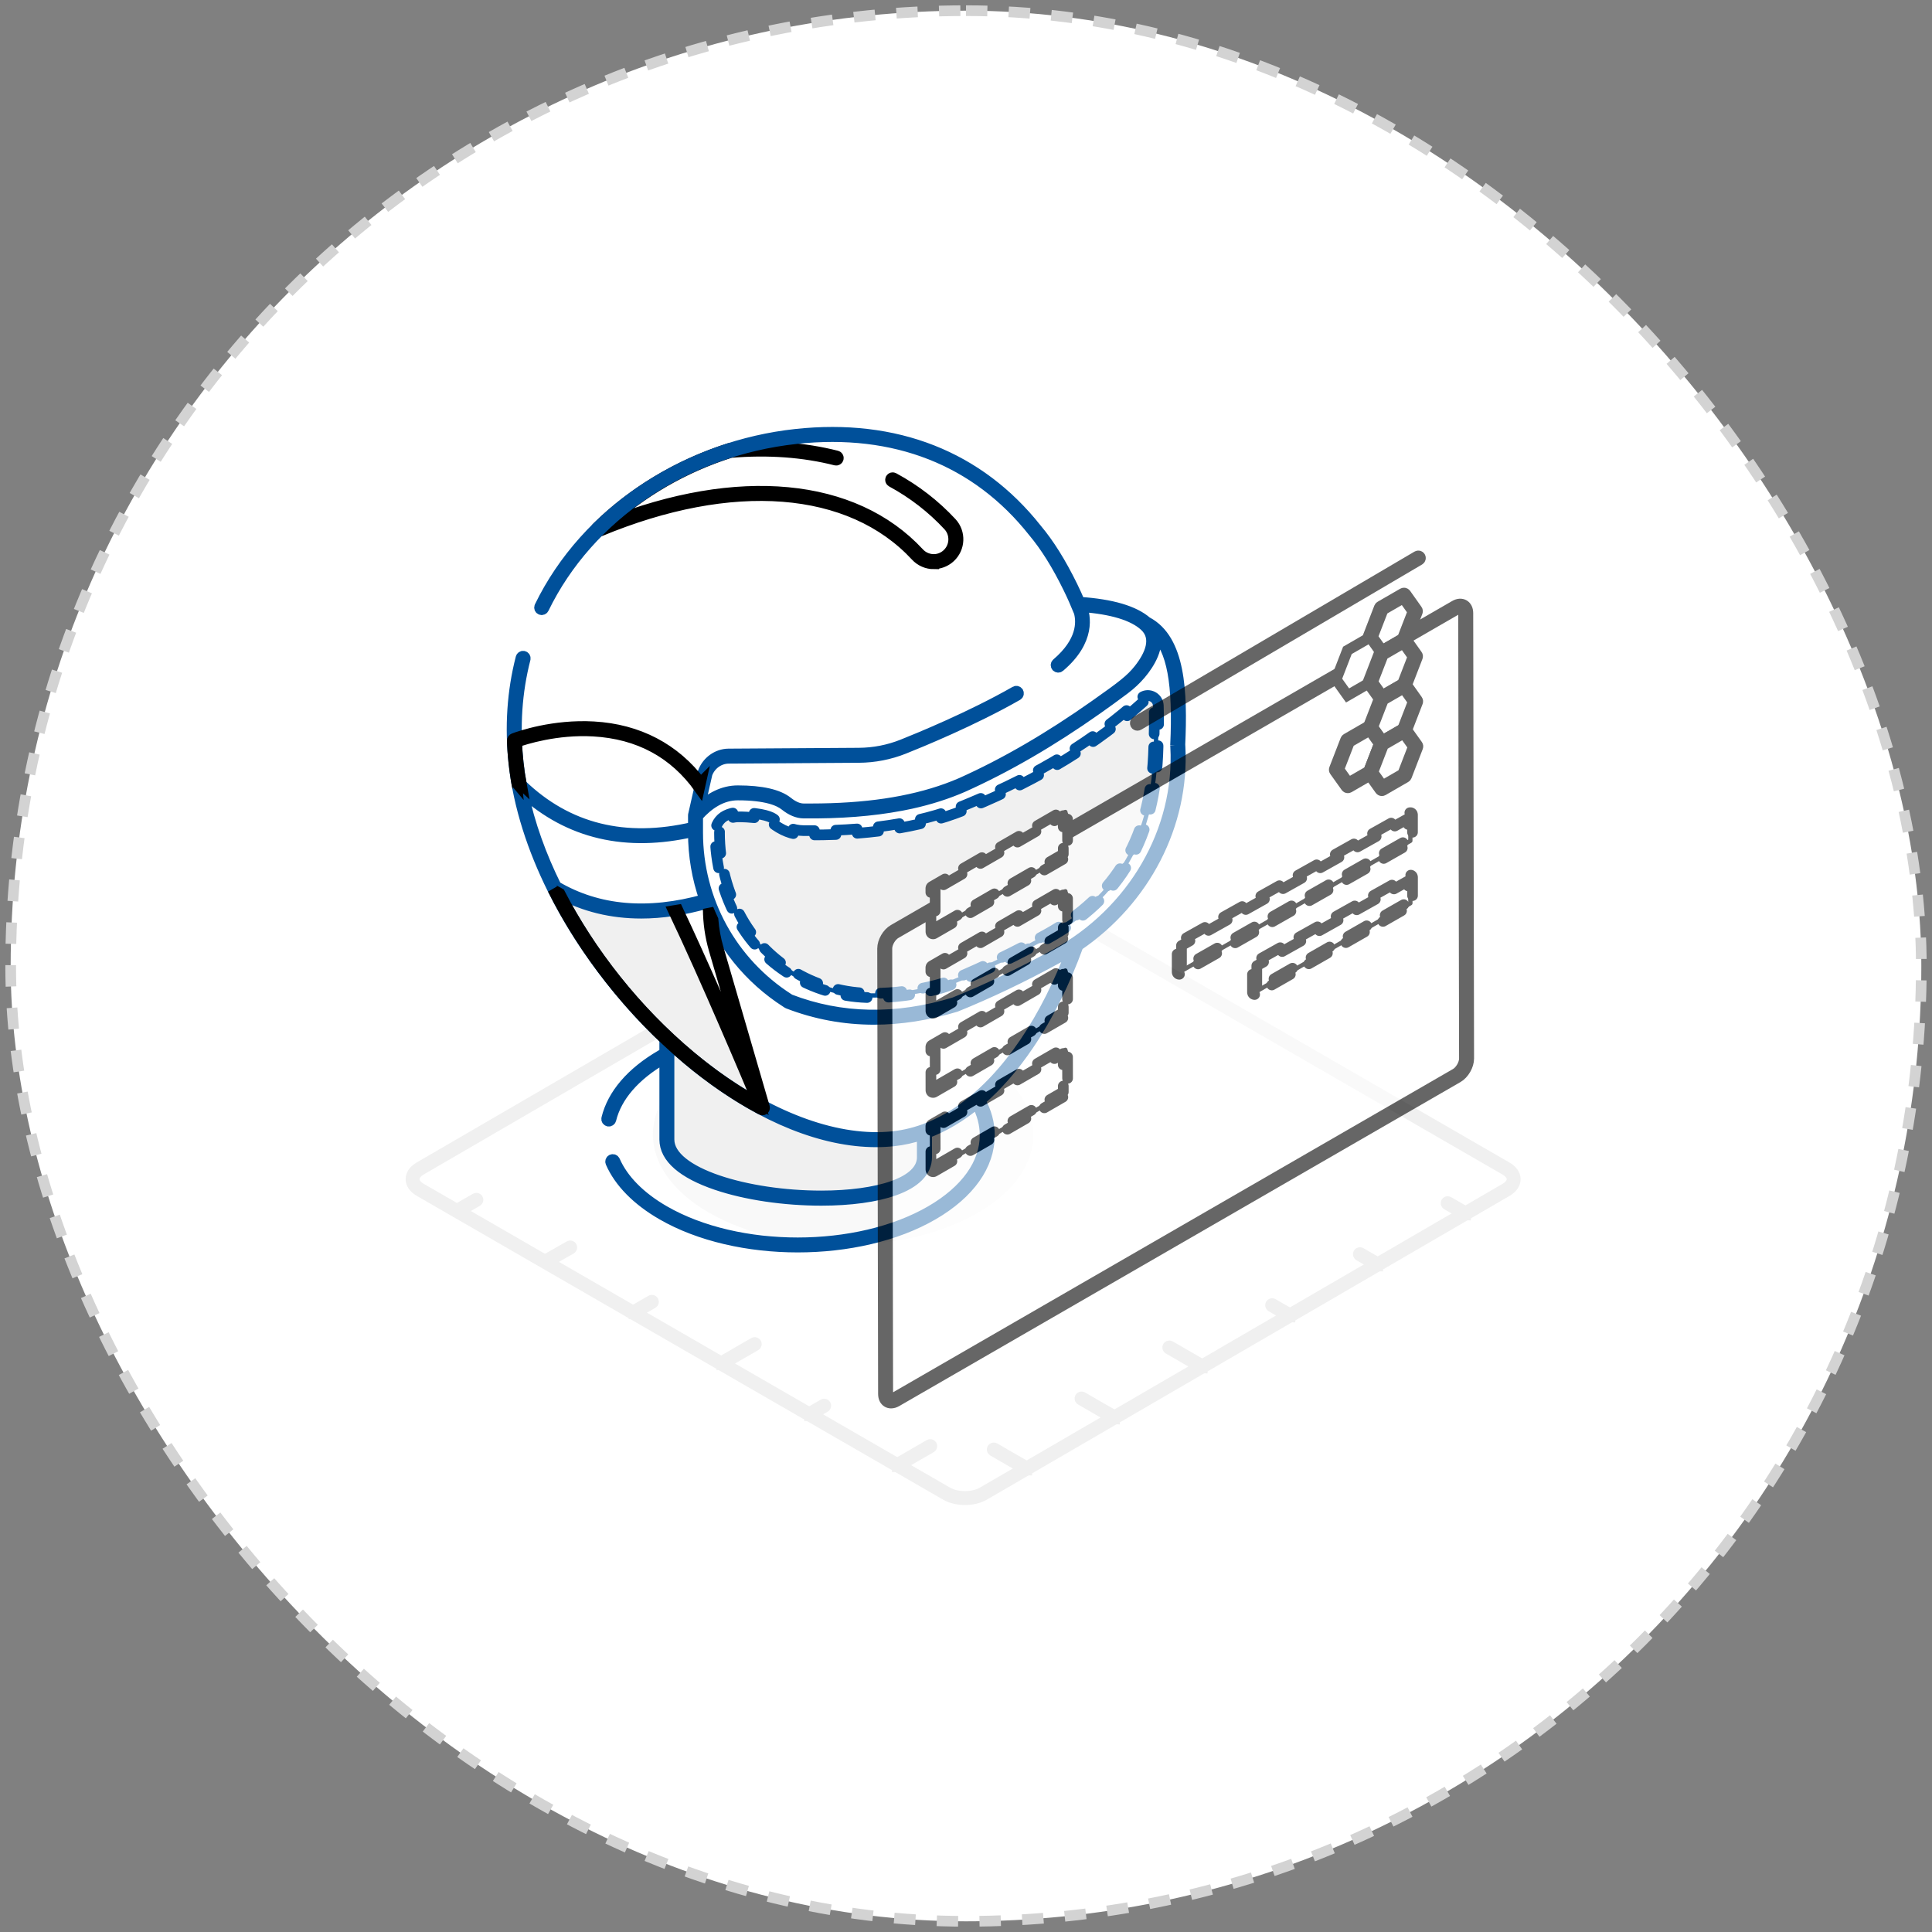 <svg width="181" height="181" viewBox="0 0 181 181" fill="none" xmlns="http://www.w3.org/2000/svg">
<rect x="0" y="0" width="181" height="181" fill="#808080" stroke="none"/>
<rect x="1" y="1" width="179" height="179" rx="89.5" fill="white"/>
<g clip-path="url(#clip0_30_14973)">
<g clip-path="url(#clip1_30_14973)">
<path d="M141.163 109.344L102.492 87.013C102.454 87.107 102.414 87.201 102.365 87.288L141.011 109.602C141.424 109.844 141.654 110.154 141.654 110.476C141.654 110.797 141.429 111.1 141.02 111.34L92.047 139.805C91.134 140.326 89.657 140.324 88.748 139.798L39.451 111.342C39.033 111.1 38.803 110.79 38.803 110.469C38.803 110.152 39.026 109.844 39.437 109.604L61.744 96.64C61.659 96.575 61.575 96.509 61.49 96.445C61.49 96.445 61.488 96.443 61.486 96.441L39.282 109.344C38.777 109.64 38.5 110.039 38.5 110.469C38.5 110.903 38.784 111.305 39.301 111.603L88.597 140.058C89.102 140.352 89.753 140.498 90.406 140.498C91.059 140.498 91.695 140.354 92.2 140.065L141.175 111.601C141.68 111.305 141.959 110.905 141.959 110.476C141.959 110.044 141.678 109.64 141.166 109.341L141.163 109.344Z" fill="#F0F0F0" stroke="#F0F0F0"/>
<path d="M96.186 137.729C96.16 137.729 96.134 137.722 96.111 137.708L93.027 135.927C92.954 135.885 92.931 135.794 92.971 135.721C93.013 135.648 93.104 135.624 93.177 135.664L96.261 137.445C96.334 137.487 96.357 137.578 96.317 137.651C96.289 137.701 96.237 137.726 96.186 137.726V137.729Z" fill="#F0F0F0" stroke="#F0F0F0"/>
<path d="M104.408 132.949C104.382 132.949 104.356 132.942 104.333 132.928L101.249 131.148C101.176 131.106 101.153 131.014 101.193 130.941C101.235 130.869 101.327 130.845 101.4 130.885L104.483 132.665C104.556 132.708 104.58 132.799 104.54 132.872C104.511 132.921 104.46 132.947 104.408 132.947V132.949Z" fill="#F0F0F0" stroke="#F0F0F0"/>
<path d="M112.63 128.17C112.605 128.17 112.579 128.163 112.555 128.149L109.472 126.369C109.399 126.326 109.375 126.235 109.415 126.162C109.458 126.089 109.549 126.066 109.622 126.106L112.706 127.886C112.778 127.928 112.802 128.02 112.762 128.092C112.734 128.142 112.682 128.168 112.63 128.168V128.17Z" fill="#F0F0F0" stroke="#F0F0F0"/>
<path d="M120.85 123.393C120.825 123.393 120.799 123.386 120.775 123.372L119.105 122.409C119.033 122.367 119.009 122.275 119.049 122.202C119.091 122.129 119.183 122.106 119.256 122.146L120.926 123.109C120.998 123.151 121.022 123.243 120.982 123.315C120.954 123.365 120.902 123.391 120.85 123.391V123.393Z" fill="#F0F0F0" stroke="#F0F0F0"/>
<path d="M129.073 118.614C129.047 118.614 129.021 118.607 128.998 118.592L127.328 117.63C127.255 117.587 127.232 117.496 127.271 117.423C127.314 117.35 127.405 117.327 127.478 117.366L129.148 118.329C129.221 118.372 129.244 118.463 129.204 118.536C129.176 118.585 129.124 118.611 129.073 118.611V118.614Z" fill="#F0F0F0" stroke="#F0F0F0"/>
<path d="M137.295 113.834C137.269 113.834 137.243 113.827 137.22 113.813L135.55 112.85C135.477 112.808 135.454 112.716 135.494 112.644C135.536 112.571 135.628 112.547 135.7 112.587L137.37 113.55C137.443 113.592 137.467 113.684 137.427 113.757C137.399 113.806 137.347 113.832 137.295 113.832V113.834Z" fill="#F0F0F0" stroke="#F0F0F0"/>
<path d="M84.067 137.409C84.015 137.409 83.964 137.381 83.936 137.334C83.893 137.261 83.919 137.17 83.992 137.127L87.076 135.347C87.148 135.305 87.24 135.331 87.282 135.404C87.325 135.476 87.299 135.568 87.226 135.61L84.142 137.391C84.119 137.405 84.093 137.412 84.067 137.412V137.409Z" fill="#F0F0F0" stroke="#F0F0F0"/>
<path d="M75.847 132.632C75.795 132.632 75.744 132.604 75.716 132.557C75.673 132.484 75.699 132.393 75.772 132.35L77.139 131.561C77.212 131.519 77.303 131.545 77.346 131.618C77.388 131.691 77.362 131.782 77.289 131.824L75.922 132.614C75.899 132.628 75.873 132.635 75.847 132.635V132.632Z" fill="#F0F0F0" stroke="#F0F0F0"/>
<path d="M67.625 127.853C67.573 127.853 67.521 127.825 67.493 127.778C67.451 127.705 67.477 127.613 67.549 127.571L70.633 125.791C70.706 125.749 70.798 125.774 70.84 125.847C70.882 125.92 70.856 126.012 70.784 126.054L67.7 127.834C67.676 127.848 67.65 127.855 67.625 127.855V127.853Z" fill="#F0F0F0" stroke="#F0F0F0"/>
<path d="M59.402 123.076C59.351 123.076 59.299 123.048 59.271 123.001C59.228 122.928 59.254 122.836 59.327 122.794L60.997 121.829C61.07 121.786 61.161 121.812 61.204 121.885C61.246 121.958 61.22 122.049 61.147 122.092L59.477 123.057C59.454 123.071 59.428 123.078 59.402 123.078V123.076Z" fill="#F0F0F0" stroke="#F0F0F0"/>
<path d="M51.18 118.297C51.128 118.297 51.077 118.268 51.048 118.219C51.006 118.146 51.032 118.055 51.105 118.012L53.345 116.737C53.418 116.695 53.51 116.721 53.552 116.794C53.594 116.866 53.569 116.958 53.496 117L51.255 118.275C51.232 118.29 51.206 118.294 51.18 118.294V118.297Z" fill="#F0F0F0" stroke="#F0F0F0"/>
<path d="M42.96 113.517C42.908 113.517 42.857 113.489 42.828 113.442C42.786 113.369 42.812 113.278 42.885 113.235L44.555 112.273C44.627 112.23 44.719 112.256 44.761 112.329C44.804 112.402 44.778 112.493 44.705 112.536L43.035 113.499C43.012 113.513 42.986 113.52 42.96 113.52V113.517Z" fill="#F0F0F0" stroke="#F0F0F0"/>
<g opacity="0.4">
<path d="M91.536 99.019C98.513 103.05 98.551 109.581 91.618 113.611C84.682 117.641 73.405 117.641 66.425 113.611C59.445 109.581 59.407 103.047 66.342 99.017C73.275 94.987 84.556 94.987 91.536 99.017V99.019Z" fill="#F0F0F0"/>
</g>
<path d="M86.606 87.601V108.414C86.606 114.518 62.477 112.86 62.477 106.756V87.601H86.606Z" fill="#F0F0F0"/>
<path d="M74.584 40.89C84.18 39.852 91.806 43.177 96.963 49.69C98.238 51.212 99.316 53.027 100.284 55.005C101.249 56.975 102.06 59.124 102.703 61.431C107.407 78.293 97.994 105.14 83.696 106.685C69.395 108.231 50.231 88.89 48.348 71.485" fill="white"/>
<path d="M50.75 56.921C55.194 47.76 64.773 41.949 74.584 40.89C84.18 39.852 91.806 43.177 96.961 49.69C98.238 51.212 99.314 53.027 100.284 55.005C101.252 56.975 102.06 59.124 102.703 61.433C107.407 78.293 97.994 105.14 83.696 106.688C72.592 107.888 58.552 96.492 51.953 83.192C50.396 80.052 49.254 76.809 48.658 73.599C48.526 72.892 48.425 72.187 48.348 71.487C47.967 67.969 48.228 64.686 49.005 61.675" fill="white"/>
<path d="M83.626 44.96C85.634 46.045 87.437 47.433 89.001 49.122C89.776 49.967 89.725 51.278 88.882 52.062C88.548 52.374 88.13 52.562 87.696 52.609C87.071 52.677 86.413 52.452 85.951 51.952C79.748 45.256 68.585 44.382 56.07 49.601C56.051 49.612 56.03 49.615 56.011 49.617C59.466 46.193 63.785 43.666 68.409 42.196C71.958 41.897 75.295 42.139 78.339 42.914" fill="white"/>
<path d="M87.48 52.823C86.85 52.823 86.237 52.558 85.805 52.088C79.668 45.465 68.588 44.603 56.161 49.782C56.11 49.81 56.06 49.815 56.035 49.817C55.95 49.826 55.868 49.782 55.83 49.704C55.793 49.627 55.809 49.535 55.87 49.474C59.278 46.099 63.592 43.516 68.35 42.003C68.365 41.998 68.379 41.996 68.395 41.994C71.963 41.693 75.326 41.937 78.391 42.717C78.499 42.745 78.564 42.853 78.536 42.961C78.508 43.069 78.4 43.133 78.292 43.107C75.276 42.341 71.967 42.099 68.451 42.393C64.104 43.776 60.133 46.066 56.903 49.044C69.128 44.206 79.995 45.221 86.101 51.811C86.502 52.248 87.092 52.468 87.674 52.405C88.069 52.363 88.45 52.187 88.745 51.912C89.504 51.207 89.553 50.014 88.856 49.253C87.325 47.6 85.535 46.214 83.534 45.131C83.435 45.077 83.4 44.955 83.452 44.859C83.506 44.76 83.628 44.725 83.724 44.777C85.765 45.881 87.59 47.294 89.152 48.978C90 49.901 89.941 51.348 89.02 52.203C88.663 52.536 88.201 52.75 87.719 52.802C87.639 52.811 87.559 52.814 87.48 52.814V52.823Z" fill="black" stroke="black"/>
<path d="M71.427 103.787L71.415 103.778C62.303 98.947 53.597 88.921 49.973 78.5C49.158 76.161 48.596 73.803 48.348 71.482C48.27 70.766 48.216 70.069 48.202 69.376C49.231 68.988 60.812 64.942 66.598 75.141C66.598 75.141 67.916 76.957 66.84 82.185C66.378 84.418 66.465 86.725 67.096 88.902L71.429 103.787H71.427Z" fill="white"/>
<path d="M61.1 80.94C60.781 80.372 60.403 79.9 59.987 79.503V79.653H55.008C54.562 79.89 54.12 80.132 53.724 80.433C53.075 80.924 52.446 79.827 53.087 79.343C53.428 79.085 53.799 78.873 54.179 78.667V77.701C51.873 77.802 49.973 78.5 49.973 78.5C53.599 88.923 62.305 98.949 71.418 103.778C71.206 103.24 64.106 86.264 61.103 80.938L61.1 80.94Z" fill="#F0F0F0"/>
<path d="M67.662 76.924V83.977C61.58 86.053 56.344 85.79 51.95 83.19C50.393 80.05 49.252 76.807 48.655 73.596C53.641 78.437 59.975 79.545 67.66 76.924H67.662Z" fill="white"/>
<path d="M110.334 69.815C110.608 63.892 110.07 59.902 107.374 58.464V58.481C108.326 59.355 108.377 60.58 107.287 62.25C106.74 63.089 106.029 63.805 105.228 64.406C100.462 67.986 95.486 71.133 90.145 73.535C85.791 75.433 80.72 76.034 75.288 75.973C74.68 75.966 74.137 75.668 73.66 75.287C72.904 74.684 71.46 74.28 69.123 74.28C67.432 74.28 66.115 75.285 65.159 76.384V78.007C65.159 84.376 68.404 90.306 73.771 93.738L73.9 93.82C78.858 95.734 84.058 95.764 89.474 94.118C92.614 92.852 95.791 91.328 98.999 89.571C106.144 85.661 110.789 78.094 110.343 69.963C110.341 69.914 110.338 69.864 110.334 69.815Z" fill="white"/>
<path d="M108.318 66.116C108.358 67.128 108.354 68.319 108.29 69.719L108.295 69.979C108.098 78.603 104.655 84.141 98.018 87.775C95.136 89.353 92.301 90.724 89.584 91.859C88.98 92.11 88.363 92.329 87.731 92.49C85.796 92.988 83.795 93.258 81.876 93.258H81.69C76.606 93.249 71.845 90.586 69.341 86.161C67.954 83.709 67.207 80.921 67.207 78.011C67.207 77.406 67.55 76.849 68.092 76.579C68.435 76.407 68.778 76.325 69.125 76.325C71.615 76.325 72.312 76.828 72.383 76.884C73.315 77.629 74.285 78.007 75.269 78.019L76.021 78.023C82.04 78.023 86.93 77.168 90.965 75.412C96.963 72.922 102.395 69.742 107.015 65.564C107.508 65.118 108.295 65.454 108.321 66.116H108.318Z" fill="#F0F0F0"/>
<path d="M99.14 62.309C102.694 59.291 101.019 56.611 101.019 56.611C104.22 56.809 106.266 57.466 107.372 58.481C108.325 59.355 108.377 60.578 107.285 62.25C106.738 63.089 106.024 63.807 105.223 64.409C100.458 67.986 95.484 71.133 90.143 73.535C85.786 75.433 80.718 76.036 75.283 75.973C74.675 75.966 74.133 75.668 73.658 75.287C72.9 74.684 71.455 74.28 69.121 74.28C67.427 74.28 66.112 75.287 65.156 76.384L66.053 72.422C66.394 71.499 67.256 70.846 68.24 70.834C68.247 70.834 68.254 70.834 68.259 70.834L80.453 70.757C81.88 70.747 83.283 70.477 84.612 69.949C87.228 68.909 91.636 67.001 95.216 64.954" fill="white"/>
<path d="M108.518 66.109C108.504 65.721 108.272 65.388 107.917 65.238C107.562 65.087 107.163 65.155 106.876 65.414C102.513 69.359 97.28 72.57 90.88 75.226C86.871 76.971 82.007 77.821 76.019 77.821L75.267 77.817C74.33 77.807 73.4 77.441 72.503 76.727C72.376 76.626 71.615 76.126 69.121 76.126C68.745 76.126 68.367 76.217 67.998 76.4C67.392 76.701 67 77.333 67 78.014C67 80.912 67.747 83.766 69.161 86.262C71.669 90.694 76.469 93.451 81.686 93.46H81.871C83.766 93.46 85.807 93.193 87.775 92.685C88.381 92.53 88.997 92.319 89.657 92.044C92.381 90.905 95.225 89.529 98.109 87.951C104.998 84.181 108.297 78.472 108.492 69.977L108.488 69.728C108.549 68.403 108.558 67.187 108.518 66.107V66.109ZM108.091 69.977C107.9 78.307 104.669 83.906 97.919 87.598C95.047 89.17 92.217 90.541 89.506 91.675C88.865 91.943 88.266 92.148 87.679 92.298C85.742 92.796 83.736 93.059 81.876 93.059H81.69C76.617 93.049 71.953 90.37 69.515 86.062C68.134 83.625 67.406 80.841 67.406 78.011C67.406 77.483 67.709 76.992 68.181 76.76C68.498 76.602 68.808 76.527 69.126 76.527C71.58 76.527 72.233 77.02 72.258 77.041C73.226 77.812 74.238 78.209 75.269 78.218L76.021 78.223C82.069 78.223 86.984 77.363 91.042 75.597C97.482 72.924 102.752 69.691 107.151 65.714C107.323 65.559 107.551 65.522 107.764 65.611C107.978 65.7 108.112 65.893 108.121 66.125C108.161 67.194 108.152 68.399 108.091 69.723L108.095 69.977H108.091Z" fill="#00509A" stroke="#00509A" stroke-linecap="round" stroke-linejoin="round" stroke-dasharray="2 2"/>
<path d="M110.536 69.813C110.768 64.796 110.554 59.93 107.468 58.286C107.461 58.281 107.454 58.281 107.445 58.279C106.266 57.243 104.15 56.618 101.148 56.419C100.927 55.907 100.702 55.402 100.462 54.916C99.377 52.703 98.283 50.951 97.118 49.566C91.721 42.745 83.921 39.676 74.56 40.688C69.581 41.226 64.734 42.959 60.544 45.697C56.161 48.563 52.711 52.412 50.567 56.832C50.518 56.933 50.56 57.053 50.661 57.102C50.762 57.151 50.882 57.109 50.931 57.008C55.149 48.311 64.222 42.212 74.605 41.09C83.82 40.094 91.496 43.109 96.806 49.819C97.954 51.186 99.032 52.91 100.101 55.094C100.458 55.82 100.789 56.576 101.104 57.356C101.355 58.286 101.404 60.122 99.009 62.159C98.924 62.231 98.915 62.358 98.985 62.443C99.058 62.527 99.185 62.539 99.269 62.466C102.189 59.989 101.674 57.675 101.346 56.839C104.185 57.048 106.165 57.652 107.233 58.631C108.473 59.765 107.745 61.4 106.703 62.711C105.937 63.671 105.153 64.268 102.586 66.078C98.281 69.115 94.161 71.508 90.061 73.352C89.629 73.54 89.182 73.716 88.727 73.883C85.237 75.153 81.047 75.773 75.993 75.776C75.758 75.776 75.523 75.776 75.286 75.776C74.811 75.771 74.318 75.562 73.783 75.135C72.909 74.437 71.34 74.082 69.121 74.082C67.728 74.082 66.519 74.745 65.513 75.717L66.246 72.483C66.566 71.63 67.366 71.05 68.261 71.039L80.455 70.961C81.916 70.952 83.339 70.674 84.687 70.139C86.129 69.566 91.153 67.513 95.317 65.132C95.413 65.076 95.446 64.953 95.392 64.857C95.338 64.761 95.213 64.728 95.117 64.782C90.977 67.152 85.974 69.195 84.539 69.766C83.24 70.282 81.864 70.55 80.455 70.559L68.261 70.637H68.24C67.195 70.651 66.241 71.341 65.868 72.356C65.866 72.365 65.863 72.373 65.861 72.382L64.964 76.344C64.964 76.344 64.964 76.358 64.964 76.365C64.964 76.374 64.959 76.382 64.959 76.391V77.499C58.573 79 53.162 77.662 48.848 73.502C48.726 72.831 48.625 72.147 48.55 71.468C48.185 68.096 48.404 64.82 49.203 61.727C49.231 61.618 49.165 61.508 49.057 61.482C48.949 61.454 48.838 61.52 48.81 61.628C48 64.766 47.777 68.093 48.148 71.513C48.594 75.588 49.935 79.585 51.772 83.286C54.301 88.385 58.014 93.326 62.275 97.354V98.665C62.16 98.726 62.044 98.789 61.934 98.853C59.156 100.466 57.394 102.519 56.84 104.788C56.814 104.896 56.88 105.004 56.988 105.032C57.096 105.058 57.204 104.992 57.232 104.884C57.761 102.726 59.456 100.76 62.138 99.2C62.183 99.174 62.23 99.149 62.277 99.123V106.76C62.277 108.456 63.954 109.919 67.129 110.995C69.868 111.923 73.445 112.453 76.946 112.453C79.68 112.453 82.04 112.129 83.771 111.516C85.76 110.812 86.813 109.741 86.813 108.418V106.152C88.431 105.551 90.002 104.618 91.505 103.371C92.017 104.323 92.287 105.323 92.289 106.345C92.294 109.017 90.49 111.537 87.214 113.442C80.347 117.432 69.135 117.435 62.223 113.442C59.966 112.139 58.364 110.516 57.592 108.747C57.547 108.646 57.429 108.599 57.326 108.644C57.225 108.689 57.178 108.806 57.223 108.909C58.028 110.758 59.689 112.446 62.021 113.792C65.532 115.819 70.135 116.833 74.734 116.833C79.332 116.833 83.926 115.819 87.416 113.792C90.824 111.812 92.698 109.168 92.693 106.347C92.693 105.229 92.39 104.142 91.82 103.108C93.426 101.72 94.953 99.973 96.369 97.88C98.189 95.194 99.758 92.025 101.005 88.587C107.255 84.322 110.949 77.229 110.55 69.958L110.543 69.822L110.536 69.813ZM64.957 77.906V78.004C64.957 80.177 65.325 82.291 66.018 84.27C60.706 85.755 56.032 85.348 52.105 83.044C52.098 83.028 52.089 83.012 52.082 82.995C50.691 80.177 49.614 77.232 48.975 74.167C53.305 78.108 58.67 79.357 64.954 77.903L64.957 77.906ZM86.406 108.411C86.406 109.849 84.898 110.683 83.633 111.129C81.967 111.718 79.593 112.042 76.942 112.042C70.053 112.042 62.676 109.917 62.676 106.753V97.725C63.759 98.726 64.872 99.668 66.011 100.534C71.512 104.727 77.141 106.972 82.066 106.972C82.625 106.972 83.177 106.944 83.715 106.885C84.621 106.786 85.519 106.587 86.402 106.288V108.411H86.406ZM96.031 97.646C92.442 102.942 88.17 105.997 83.675 106.483C73.388 107.594 59.489 97.413 52.432 83.688C54.748 84.93 57.3 85.553 60.076 85.553C62 85.553 64.031 85.247 66.159 84.649C67.566 88.406 70.161 91.664 73.663 93.904L73.792 93.987C73.792 93.987 73.816 94.001 73.827 94.005C76.404 95.001 79.093 95.499 81.876 95.499C84.363 95.499 86.925 95.1 89.549 94.303C92.623 93.064 95.836 91.53 99.098 89.745C99.551 89.496 99.993 89.235 100.425 88.958C99.246 92.112 97.773 95.072 96.033 97.643L96.031 97.646ZM110.134 69.824L110.143 69.97C110.573 77.798 106.16 85.421 98.903 89.393C95.655 91.171 92.456 92.697 89.415 93.925C83.971 95.581 78.783 95.485 73.992 93.639L73.879 93.566C68.545 90.154 65.361 84.336 65.361 78.004V76.459C66.364 75.329 67.62 74.479 69.125 74.479C71.775 74.479 72.987 75.003 73.536 75.442C74.142 75.926 74.715 76.165 75.286 76.172C78.696 76.21 81.725 75.975 84.424 75.463C84.443 75.459 84.462 75.456 84.48 75.454C84.727 75.407 84.971 75.355 85.213 75.304C85.265 75.292 85.319 75.282 85.373 75.271C87.132 74.881 88.745 74.364 90.227 73.718C94.337 71.87 98.462 69.477 102.764 66.445C103.617 65.844 104.476 65.221 105.345 64.568C105.921 64.136 106.426 63.662 106.858 63.154C107.741 62.116 108.638 60.562 108.166 59.277C109.824 60.848 110.399 64.047 110.134 69.806C110.134 69.813 110.134 69.82 110.134 69.827V69.824Z" fill="#00509A" stroke="#00509A"/>
<path d="M65.64 73.326L65.525 73.843C63.162 70.534 59.834 68.735 55.602 68.493C52.124 68.293 49.127 69.263 48.404 69.519C48.42 70.102 48.467 70.724 48.545 71.464C48.618 72.135 48.716 72.812 48.843 73.498C48.827 73.483 48.813 73.467 48.796 73.453C48.733 73.389 48.636 73.378 48.561 73.418C48.5 73.448 48.463 73.521 48.463 73.549C48.456 73.575 48.456 73.601 48.458 73.627C48.437 73.606 48.235 72.344 48.146 71.506C48.056 70.691 48.012 70.017 47.998 69.383C47.998 69.296 48.047 69.221 48.127 69.19C48.716 68.969 51.852 67.875 55.623 68.091C59.797 68.328 63.223 70.13 65.638 73.328L65.64 73.326Z" fill="black" stroke="black"/>
<path d="M71.307 103.949C68.876 102.653 66.563 101.053 64.377 99.219C59.12 94.808 54.672 89.094 51.793 83.31C51.807 83.331 51.828 83.35 51.849 83.362C52.047 83.479 52.244 83.589 52.446 83.697C55.302 89.228 59.572 94.679 64.713 98.972C66.782 100.699 68.832 102.108 70.849 103.235C70.906 103.266 70.962 103.299 71.016 103.329C70.039 100.973 66.07 91.586 63.09 85.316C63.226 85.294 63.367 85.273 63.505 85.25C65.783 90.057 68.621 96.626 70.264 100.501L66.901 88.956C66.542 87.72 66.361 86.436 66.352 85.149C66.49 85.489 66.641 85.825 66.798 86.159C66.871 87.07 67.033 87.972 67.287 88.845L71.62 103.731C71.674 103.923 71.453 104.062 71.305 103.949H71.307Z" fill="black" stroke="black"/>
<g opacity="0.6">
<path d="M136.389 56.914C136.901 56.618 137.314 56.855 137.316 57.443L137.396 99.165C137.396 99.752 136.987 100.466 136.476 100.762L83.9 131.115C83.388 131.411 82.97 131.178 82.968 130.589L82.888 88.867C82.888 88.279 83.304 87.563 83.816 87.267L136.391 56.914H136.389Z" fill="white"/>
<path d="M83.48 131.446C83.355 131.446 83.24 131.416 83.137 131.357C82.897 131.218 82.766 130.948 82.766 130.591L82.686 88.869C82.686 88.209 83.135 87.429 83.715 87.096L136.29 56.743C136.602 56.562 136.908 56.538 137.147 56.677C137.387 56.816 137.518 57.088 137.518 57.445L137.598 99.167C137.598 99.827 137.152 100.607 136.577 100.938L84.001 131.291C83.823 131.395 83.644 131.446 83.482 131.446H83.48ZM136.49 57.088L83.914 87.441C83.466 87.699 83.088 88.352 83.088 88.864L83.168 130.587C83.168 130.791 83.231 130.944 83.337 131.005C83.447 131.068 83.614 131.045 83.797 130.939L136.372 100.586C136.818 100.328 137.194 99.677 137.194 99.165L137.114 57.443C137.114 57.238 137.051 57.083 136.945 57.022C136.837 56.959 136.67 56.985 136.49 57.088Z" fill="black"/>
<path d="M136.29 56.743L83.715 87.096C83.135 87.429 82.686 88.209 82.686 88.869L82.766 130.591C82.766 130.948 82.897 131.218 83.137 131.357C83.24 131.416 83.355 131.446 83.48 131.446H83.482C83.644 131.446 83.823 131.395 84.001 131.291L136.577 100.938C137.152 100.607 137.598 99.827 137.598 99.167L137.518 57.445C137.518 57.088 137.387 56.816 137.147 56.677C136.908 56.538 136.602 56.562 136.29 56.743ZM136.29 56.743L136.391 56.917M136.49 57.088L83.914 87.441C83.466 87.699 83.088 88.352 83.088 88.864L83.168 130.587C83.168 130.791 83.231 130.944 83.337 131.005C83.447 131.068 83.614 131.045 83.797 130.939L136.372 100.586C136.818 100.328 137.194 99.677 137.194 99.165L137.114 57.443C137.114 57.238 137.051 57.083 136.945 57.022C136.837 56.959 136.67 56.985 136.49 57.088Z" stroke="black"/>
<path d="M106.562 67.955C106.494 67.955 106.425 67.92 106.388 67.856C106.332 67.76 106.364 67.638 106.458 67.581L132.774 52.107C132.87 52.05 132.993 52.083 133.049 52.177C133.105 52.273 133.072 52.395 132.978 52.452L106.663 67.927C106.63 67.945 106.595 67.955 106.562 67.955Z" fill="black" stroke="black"/>
<path d="M99.817 80.13L87.416 87.291L87.407 83.228L99.807 76.067L99.817 80.13Z" fill="white"/>
<path d="M87.416 87.49C87.381 87.49 87.346 87.481 87.315 87.464C87.252 87.429 87.214 87.361 87.214 87.291L87.207 83.228C87.207 83.155 87.245 83.089 87.308 83.054L99.709 75.895C99.772 75.86 99.847 75.86 99.91 75.895C99.974 75.93 100.012 75.999 100.012 76.069L100.019 80.132C100.019 80.205 99.981 80.271 99.918 80.306L87.517 87.464C87.487 87.483 87.451 87.49 87.416 87.49ZM87.609 83.343L87.616 86.941L99.615 80.015L99.608 76.417L87.609 83.343Z" fill="black" stroke="black" stroke-linecap="round" stroke-linejoin="round" stroke-dasharray="2 2"/>
<path d="M99.817 87.558L87.416 94.717L87.407 90.654L99.807 83.495L99.817 87.558Z" fill="white"/>
<path d="M87.416 94.919C87.381 94.919 87.346 94.909 87.315 94.893C87.252 94.858 87.214 94.79 87.214 94.719L87.207 90.656C87.207 90.583 87.245 90.518 87.308 90.482L99.709 83.324C99.772 83.289 99.847 83.289 99.91 83.324C99.974 83.359 100.012 83.427 100.012 83.498L100.019 87.561C100.019 87.633 99.981 87.699 99.918 87.734L87.517 94.893C87.487 94.912 87.451 94.919 87.416 94.919ZM87.609 90.771L87.616 94.369L99.615 87.443L99.608 83.845L87.609 90.771Z" fill="black" stroke="black" stroke-linecap="round" stroke-linejoin="round" stroke-dasharray="2 2"/>
<path d="M99.817 94.987L87.416 102.145L87.407 98.082L99.807 90.921L99.817 94.987Z" fill="white"/>
<path d="M87.416 102.347C87.381 102.347 87.346 102.338 87.315 102.322C87.252 102.286 87.214 102.218 87.214 102.148L87.207 98.085C87.207 98.012 87.245 97.946 87.308 97.911L99.709 90.752C99.772 90.717 99.847 90.717 99.91 90.752C99.974 90.788 100.012 90.856 100.012 90.926L100.019 94.989C100.019 95.062 99.981 95.128 99.918 95.163L87.517 102.322C87.487 102.34 87.451 102.347 87.416 102.347ZM87.609 98.2L87.616 101.798L99.615 94.872L99.608 91.274L87.609 98.2Z" fill="black" stroke="black" stroke-linecap="round" stroke-linejoin="round" stroke-dasharray="2 2"/>
<path d="M99.817 102.413L87.416 109.572L87.407 105.509L99.807 98.35L99.817 102.413Z" fill="white"/>
<path d="M87.416 109.774C87.381 109.774 87.346 109.764 87.315 109.748C87.252 109.712 87.214 109.644 87.214 109.574L87.207 105.511C87.207 105.438 87.245 105.372 87.308 105.337L99.709 98.179C99.772 98.143 99.847 98.143 99.91 98.179C99.974 98.214 100.012 98.282 100.012 98.352L100.019 102.415C100.019 102.488 99.981 102.554 99.918 102.589L87.517 109.748C87.487 109.767 87.451 109.774 87.416 109.774ZM87.609 105.626L87.616 109.224L99.615 102.298L99.608 98.7L87.609 105.626Z" fill="black" stroke="black" stroke-linecap="round" stroke-linejoin="round" stroke-dasharray="2 2"/>
<path d="M131.536 55.761L132.6 57.262L131.548 59.984L129.425 61.21L128.357 59.714L129.411 56.987L131.534 55.761H131.536Z" fill="white"/>
<path d="M129.425 61.409C129.362 61.409 129.301 61.379 129.261 61.325L128.192 59.829C128.152 59.772 128.143 59.702 128.169 59.639L129.223 56.912C129.24 56.87 129.27 56.832 129.31 56.811L131.433 55.585C131.522 55.533 131.637 55.559 131.699 55.644L132.762 57.144C132.802 57.198 132.809 57.271 132.786 57.335L131.734 60.057C131.717 60.099 131.687 60.136 131.647 60.158L129.524 61.384C129.493 61.402 129.458 61.409 129.423 61.409H129.425ZM128.584 59.683L129.481 60.942L131.384 59.843L132.373 57.29L131.475 56.026L129.573 57.126L128.582 59.683H128.584Z" fill="black" stroke="black"/>
<path d="M128.359 59.704L129.423 61.205L128.371 63.927L126.247 65.153L125.179 63.657L126.233 60.93L128.357 59.704H128.359Z" fill="white" stroke="black"/>
<path d="M126.25 65.355C126.186 65.355 126.125 65.324 126.085 65.27L125.017 63.774C124.977 63.72 124.967 63.648 124.993 63.584L126.048 60.857C126.064 60.815 126.095 60.778 126.135 60.756L128.258 59.531C128.347 59.479 128.462 59.505 128.523 59.589L129.587 61.09C129.627 61.146 129.634 61.217 129.611 61.28L128.558 64.002C128.542 64.044 128.511 64.082 128.472 64.103L126.348 65.329C126.318 65.348 126.283 65.355 126.247 65.355H126.25ZM125.409 63.629L126.306 64.888L128.209 63.788L129.197 61.236L128.3 59.972L126.398 61.071L125.407 63.629H125.409Z" fill="black"/>
<path d="M131.546 59.984L132.61 61.484L131.558 64.207L129.435 65.433L128.366 63.936L129.42 61.21L131.544 59.984H131.546Z" fill="white"/>
<path d="M129.435 65.635C129.371 65.635 129.31 65.604 129.27 65.55L128.202 64.054C128.162 63.998 128.152 63.927 128.178 63.864L129.233 61.137C129.249 61.095 129.28 61.057 129.319 61.036L131.443 59.81C131.532 59.758 131.647 59.784 131.708 59.869L132.772 61.37C132.812 61.423 132.819 61.496 132.795 61.56L131.743 64.282C131.727 64.324 131.696 64.362 131.656 64.383L129.533 65.609C129.503 65.627 129.467 65.635 129.432 65.635H129.435ZM128.594 63.908L129.491 65.167L131.393 64.068L132.382 61.515L131.485 60.252L129.582 61.351L128.591 63.908H128.594Z" fill="black" stroke="black"/>
<path d="M131.56 64.207L132.624 65.707L131.572 68.429L129.449 69.655L128.38 68.159L129.435 65.433L131.558 64.207H131.56Z" fill="white"/>
<path d="M129.449 69.855C129.385 69.855 129.324 69.824 129.284 69.77L128.216 68.274C128.176 68.218 128.166 68.147 128.192 68.084L129.247 65.357C129.263 65.315 129.294 65.278 129.333 65.256L131.457 64.03C131.546 63.979 131.661 64.004 131.722 64.089L132.786 65.59C132.826 65.644 132.833 65.717 132.809 65.78L131.757 68.502C131.741 68.544 131.71 68.582 131.67 68.603L129.547 69.829C129.517 69.848 129.481 69.855 129.446 69.855H129.449ZM128.608 68.129L129.505 69.388L131.407 68.288L132.396 65.735L131.499 64.472L129.597 65.571L128.605 68.129H128.608Z" fill="black" stroke="black"/>
<path d="M128.382 68.157L129.449 69.653L128.394 72.38L126.271 73.606L125.202 72.109L126.257 69.383L128.38 68.157H128.382Z" fill="white"/>
<path d="M126.271 73.807C126.208 73.807 126.146 73.777 126.107 73.723L125.038 72.227C124.998 72.173 124.989 72.1 125.014 72.037L126.069 69.31C126.085 69.268 126.116 69.23 126.156 69.209L128.279 67.983C128.368 67.931 128.483 67.955 128.544 68.042L129.611 69.538C129.651 69.594 129.66 69.665 129.634 69.728L128.58 72.455C128.563 72.497 128.533 72.534 128.493 72.556L126.37 73.782C126.339 73.8 126.304 73.807 126.269 73.807H126.271ZM125.43 72.081L126.327 73.34L128.23 72.241L129.218 69.683L128.321 68.424L126.419 69.524L125.428 72.081H125.43Z" fill="black" stroke="black"/>
<path d="M131.572 68.429L132.638 69.925L131.583 72.652L129.46 73.878L128.392 72.382L129.446 69.655L131.569 68.429H131.572Z" fill="white"/>
<path d="M129.46 74.078C129.397 74.078 129.336 74.047 129.296 73.993L128.227 72.497C128.187 72.443 128.178 72.37 128.204 72.307L129.258 69.58C129.275 69.538 129.305 69.5 129.345 69.479L131.468 68.253C131.558 68.201 131.673 68.225 131.734 68.312L132.8 69.808C132.84 69.864 132.849 69.935 132.823 69.998L131.769 72.725C131.753 72.767 131.722 72.805 131.682 72.826L129.559 74.052C129.528 74.07 129.493 74.078 129.458 74.078H129.46ZM128.62 72.351L129.517 73.61L131.419 72.511L132.408 69.954L131.511 68.695L129.608 69.794L128.617 72.351H128.62Z" fill="black" stroke="black"/>
<path d="M132.133 76.337L110.486 88.463V91.072L132.133 78.777V76.337Z" fill="white"/>
<path d="M110.486 91.274C110.451 91.274 110.416 91.264 110.385 91.246C110.324 91.21 110.284 91.142 110.284 91.072V88.463C110.284 88.39 110.324 88.322 110.388 88.286L132.032 76.161C132.095 76.126 132.171 76.126 132.232 76.161C132.293 76.196 132.33 76.264 132.33 76.335V78.772C132.33 78.845 132.29 78.911 132.229 78.948L110.585 91.246C110.554 91.262 110.519 91.271 110.486 91.271V91.274ZM110.688 88.58V90.727L131.931 78.66V76.682L110.688 88.582V88.58Z" fill="black" stroke="black" stroke-linecap="round" stroke-linejoin="round" stroke-dasharray="2 2"/>
<path d="M132.133 82.187L117.541 90.36V92.972L132.133 84.625V82.187Z" fill="white"/>
<path d="M117.541 93.171C117.506 93.171 117.471 93.162 117.44 93.143C117.379 93.108 117.339 93.04 117.339 92.969V90.36C117.339 90.287 117.379 90.219 117.443 90.184L132.034 82.011C132.098 81.976 132.173 81.976 132.234 82.011C132.295 82.046 132.333 82.114 132.333 82.185V84.623C132.333 84.695 132.295 84.761 132.232 84.796L117.64 93.141C117.609 93.16 117.574 93.167 117.539 93.167L117.541 93.171ZM117.743 90.478V92.622L131.931 84.508V82.53L117.743 90.478Z" fill="black" stroke="black" stroke-linecap="round" stroke-linejoin="round" stroke-dasharray="2 2"/>
</g>
</g>
</g>
<rect x="1" y="1" width="179" height="179" rx="89.5" stroke="#D3D3D3" stroke-dasharray="2 2"/>
<defs>
<clipPath id="clip0_30_14973">
<rect width="120" height="120" fill="white" transform="translate(30.5 30.5)"/>
</clipPath>
<clipPath id="clip1_30_14973">
<rect width="105" height="102" fill="white" transform="translate(37.5 39.5)"/>
</clipPath>
</defs>
</svg>
